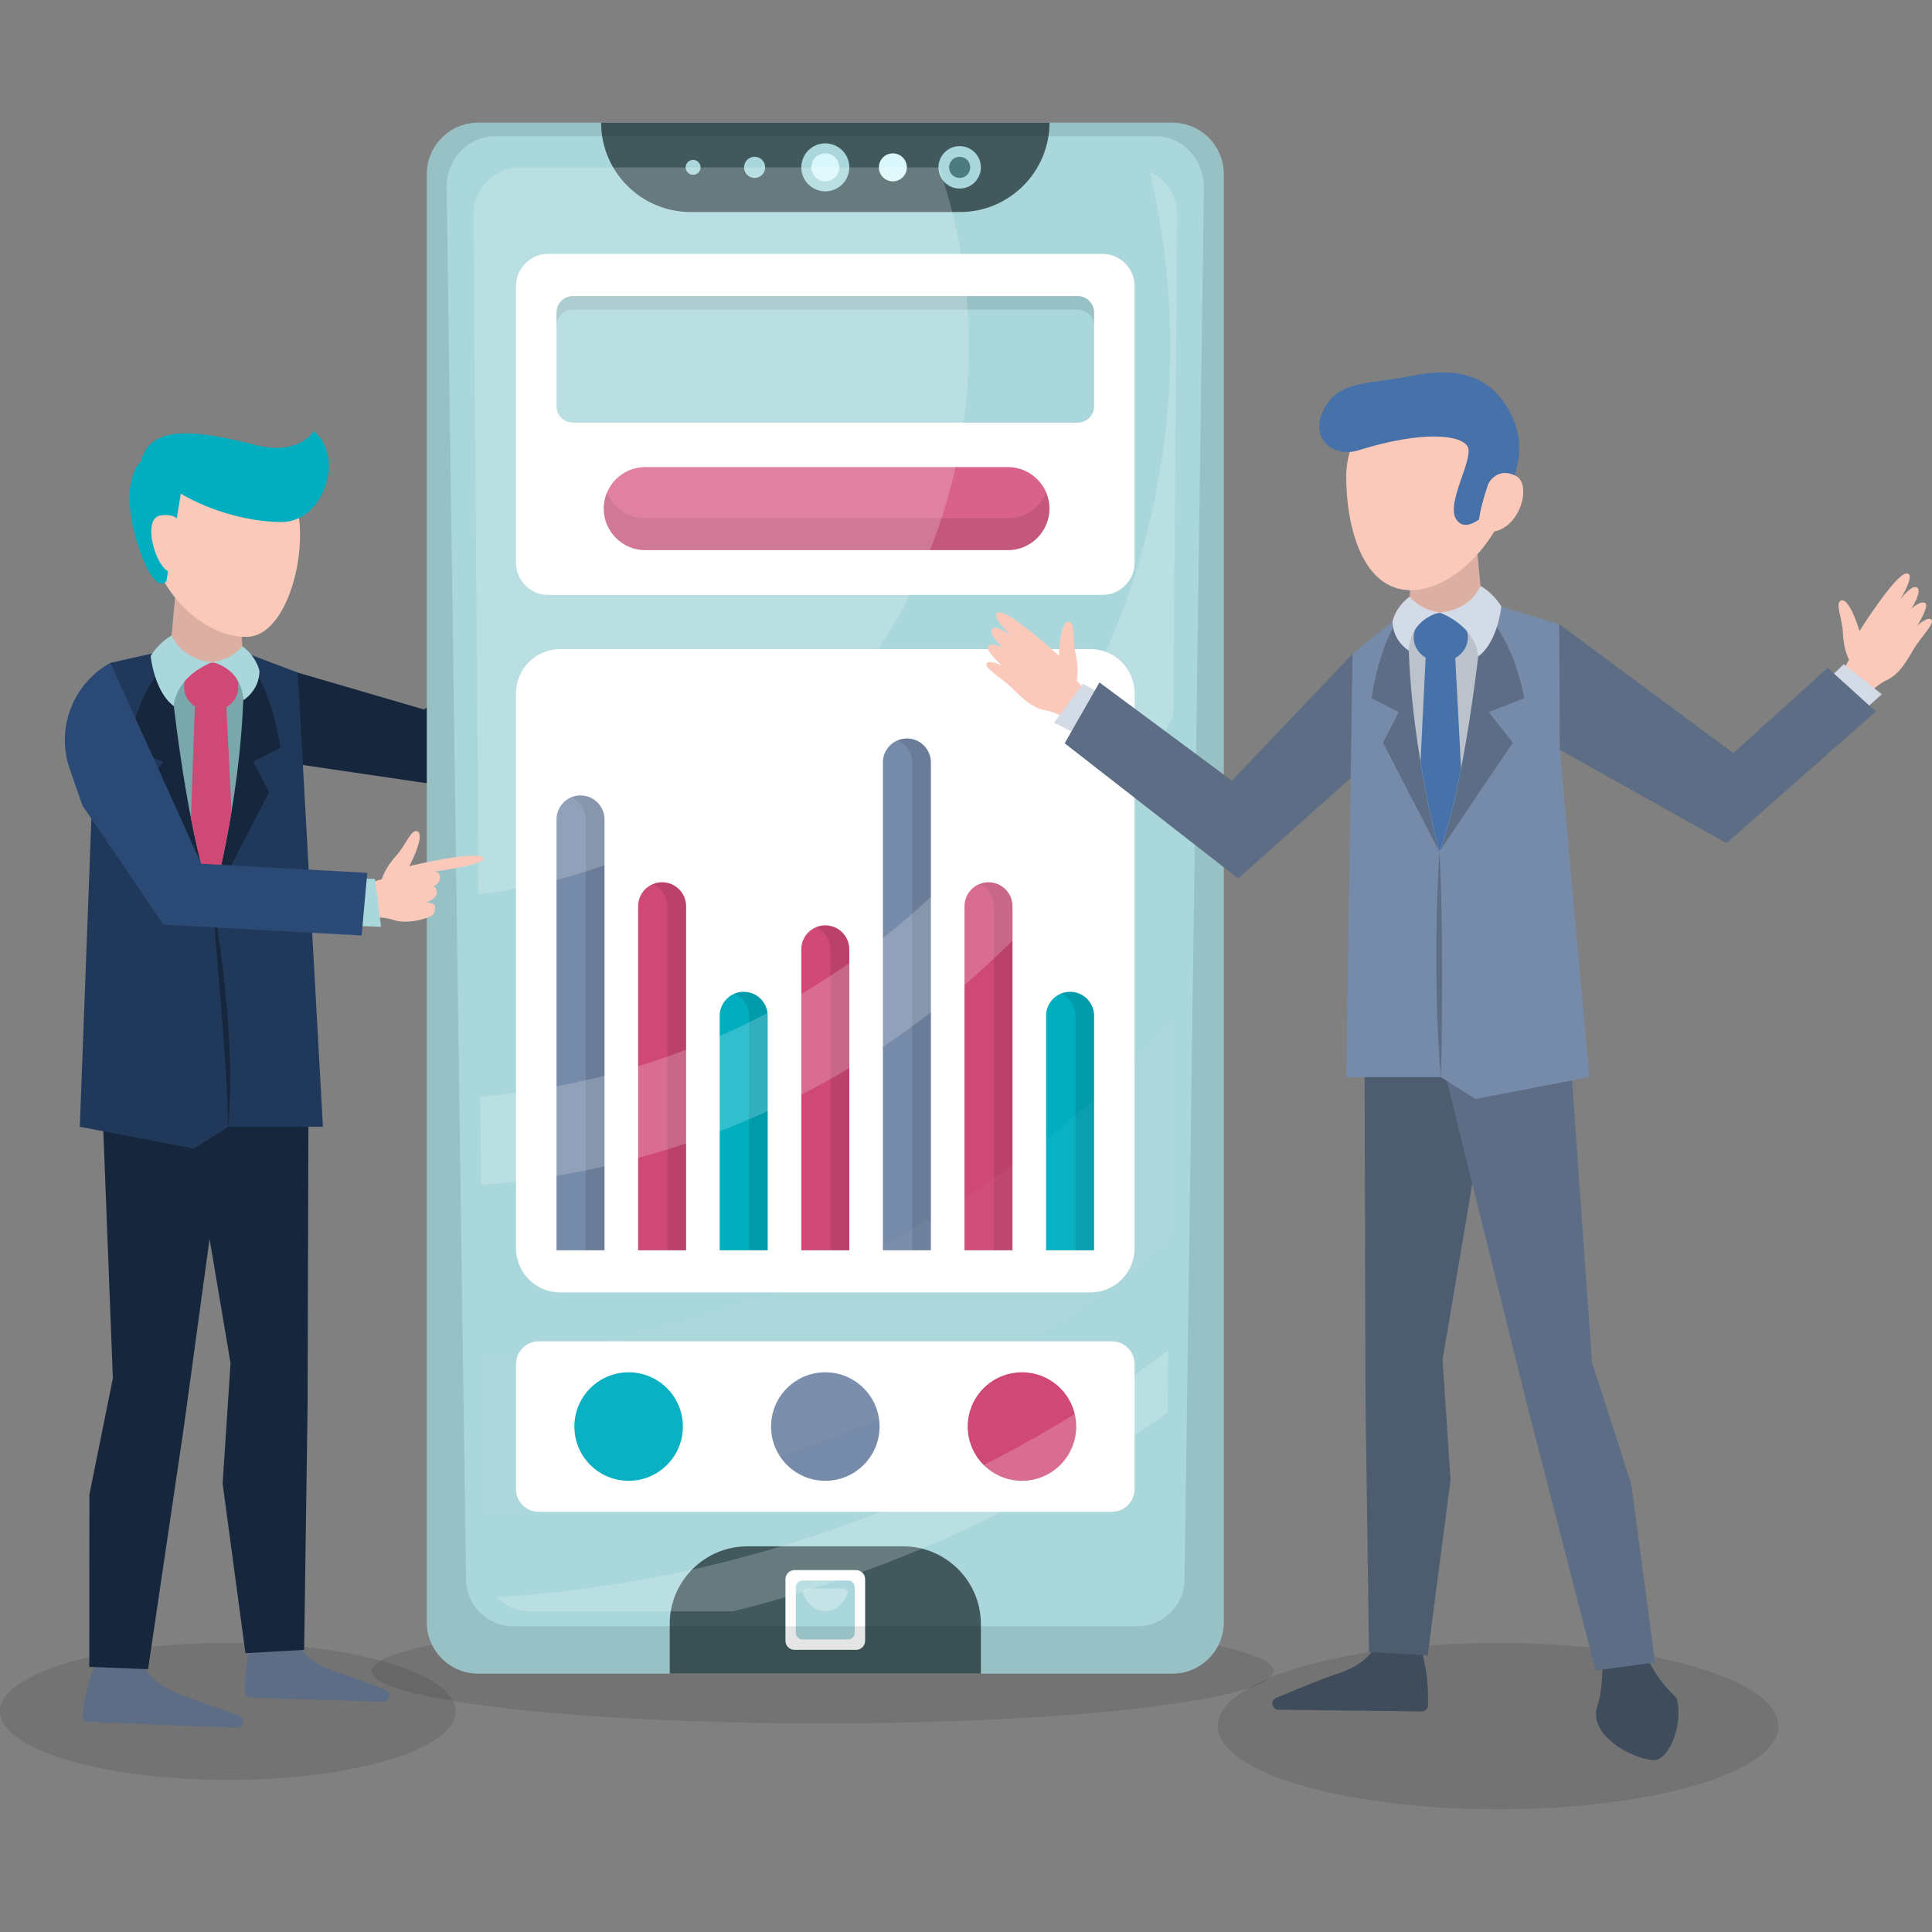 <?xml version="1.0" encoding="UTF-8"?>
<!DOCTYPE svg PUBLIC "-//W3C//DTD SVG 1.1//EN" "http://www.w3.org/Graphics/SVG/1.1/DTD/svg11.dtd">
<!-- Creator: CorelDRAW -->
<svg xmlns="http://www.w3.org/2000/svg" xml:space="preserve" width="10in" height="10in" version="1.1" style="shape-rendering:geometricPrecision; text-rendering:geometricPrecision; image-rendering:optimizeQuality; fill-rule:evenodd; clip-rule:evenodd"
viewBox="0 0 10000 10000"
 xmlns:xlink="http://www.w3.org/1999/xlink"
 xmlns:xodm="http://www.corel.com/coreldraw/odm/2003">
 <rect x="0" y="0" width="10000" height="10000" fill="#808080" stroke="none"/>
 <defs>
  <style type="text/css">
   <![CDATA[
    .fil7 {fill:#00AEC0;fill-rule:nonzero}
    .fil3 {fill:#16273D;fill-rule:nonzero}
    .fil22 {fill:#20395A;fill-rule:nonzero}
    .fil24 {fill:#2A4A75;fill-rule:nonzero}
    .fil15 {fill:#3F4C5C;fill-rule:nonzero}
    .fil9 {fill:#41595C;fill-rule:nonzero}
    .fil20 {fill:#4672A9;fill-rule:nonzero}
    .fil16 {fill:#4E5C70;fill-rule:nonzero}
    .fil11 {fill:#4E7B80;fill-rule:nonzero}
    .fil17 {fill:#5C6D85;fill-rule:nonzero}
    .fil5 {fill:#768AA9;fill-rule:nonzero}
    .fil23 {fill:#7AA7AB;fill-rule:nonzero}
    .fil2 {fill:#A9D7DB;fill-rule:nonzero}
    .fil19 {fill:#BBC2CC;fill-rule:nonzero}
    .fil6 {fill:#CF4876;fill-rule:nonzero}
    .fil18 {fill:#D3DBE6;fill-rule:nonzero}
    .fil8 {fill:#D9628A;fill-rule:nonzero}
    .fil10 {fill:#D9F7FA;fill-rule:nonzero}
    .fil21 {fill:#DBB0A2;fill-rule:nonzero}
    .fil1 {fill:#FBC9B9;fill-rule:nonzero}
    .fil4 {fill:white;fill-rule:nonzero}
    .fil14 {fill:white;fill-rule:nonzero;fill-opacity:0.039}
    .fil0 {fill:black;fill-rule:nonzero;fill-opacity:0.102}
    .fil13 {fill:white;fill-rule:nonzero;fill-opacity:0.2}
    .fil12 {fill:white;fill-rule:nonzero;fill-opacity:0.302}
   ]]>
  </style>
 </defs>
 <g id="Layer_x0020_1">
  <g id="_2275264365744">
   <path class="fil0" d="M2358.41 8858.29c0,-195.84 -527.94,-354.6 -1179.2,-354.6 -651.26,0 -1179.2,158.76 -1179.2,354.6 0,195.84 527.94,354.61 1179.2,354.61 651.26,0 1179.2,-158.76 1179.2,-354.61z"/>
   <path class="fil0" d="M6591.17 8648.64c0,-150.01 -1044.76,-271.63 -2333.53,-271.63 -1288.77,0 -2333.53,121.61 -2333.53,271.63 0,150.01 1044.76,271.63 2333.53,271.63 1288.77,0 2333.53,-121.61 2333.53,-271.63z"/>
   <path class="fil0" d="M9205.3 8934.32c0,-237.85 -649.66,-430.67 -1451.06,-430.67 -801.4,0 -1451.06,192.81 -1451.06,430.67 0,237.85 649.66,430.67 1451.06,430.67 801.41,0 1451.06,-192.81 1451.06,-430.67z"/>
   <path class="fil1" d="M2903.65 3244.2l66.54 -99.38c0,0 -23.67,-54.93 -18.95,-137.58 4.73,-82.65 -29.51,-163.89 7.24,-171.33 36.75,-7.45 69.94,115.7 79.22,166.48 0,0 207.75,-271.72 266.28,-274.73 58.54,-3.02 -41.59,131.33 -41.59,131.33 0,0 67.05,-75.47 92.82,-53.71 25.78,21.76 -39.35,106.33 -39.35,106.33 0,0 49.9,-39.26 73.4,-23.03 23.5,16.26 -50.96,112.19 -50.96,112.19 0,0 61.55,-45.41 76.15,-22.8 14.6,22.65 -66.19,85.82 -110.71,150.05 -67.05,96.7 -104.64,122.76 -144.91,138.52 -40.26,15.76 -87.76,40.94 -131.96,99.86l-123.24 -122.2z"/>
   <polygon class="fil2" points="2843.05,3244.65 2941.1,3165.98 3122.84,3338.5 2999.96,3431 "/>
   <polygon class="fil3" points="1325.77,3418.46 2194.93,3672.48 2891,3166.73 3073.27,3436.62 2302.54,4067.76 1551.17,3957.3 "/>
   <path class="fil2" d="M6068.96 8662.72l-3594.47 0c-145.88,0 -265.28,-119.37 -265.28,-265.28l0 -7497.14c0,-145.88 119.37,-265.28 265.28,-265.28l3594.47 0c145.88,0 265.28,119.37 265.28,265.28l0 7497.14c-0.03,145.91 -119.39,265.28 -265.28,265.28z"/>
   <g>
    <path class="fil4" d="M5643.79 6689.7l-2744.19 0c-126.32,0 -228.74,-102.39 -228.74,-228.73l0 -2872.58c0,-126.31 102.4,-228.71 228.74,-228.71l2744.19 0c126.32,0 228.71,102.39 228.71,228.71l0 2872.58c0.04,126.3 -102.36,228.73 -228.71,228.73z"/>
    <g>
     <path class="fil5" d="M3004.69 4117.19l0 0c-68.61,0 -124.22,55.61 -124.22,124.22l0 2230.05 248.42 -0.01 0 -2230.05c0,-68.6 -55.59,-124.2 -124.2,-124.2z"/>
     <path class="fil0" d="M3004.69 4117.19c-17.15,0 -33.5,3.48 -48.37,9.75 44.58,18.86 75.85,62.99 75.85,114.46l0 2230.05 96.72 0 0 -2230.05c0,-68.61 -55.59,-124.22 -124.2,-124.22z"/>
    </g>
    <g>
     <path class="fil6" d="M5116.37 4566.54l0 0c-68.61,0 -124.22,55.61 -124.22,124.22l0 1780.69 248.46 0 0 -1780.69c0,-68.58 -55.64,-124.22 -124.25,-124.22z"/>
     <path class="fil0" d="M5116.37 4566.54c-17.15,0 -33.5,3.48 -48.37,9.75 44.58,18.86 75.85,62.99 75.85,114.46l0 1780.69 96.73 0 0 -1780.69c0.04,-68.58 -55.6,-124.22 -124.21,-124.22z"/>
    </g>
    <g>
     <path class="fil6" d="M3427.02 4566.54l0 0c-68.61,0 -124.21,55.61 -124.21,124.22l0 1780.69 248.42 0 0 -1780.69c0.04,-68.58 -55.59,-124.22 -124.2,-124.22z"/>
     <path class="fil0" d="M3427.02 4566.54c-17.15,0 -33.49,3.48 -48.37,9.75 44.58,18.86 75.85,62.99 75.85,114.46l0 1780.69 96.72 0 0 -1780.69c0.04,-68.58 -55.59,-124.22 -124.2,-124.22z"/>
    </g>
    <g>
     <path class="fil5" d="M4694.04 3822.32l0 0c-68.61,0 -124.21,55.61 -124.21,124.22l0 2524.92 248.43 0 0 -2524.92c0,-68.59 -55.61,-124.22 -124.22,-124.22z"/>
     <path class="fil0" d="M4694.04 3822.32c-17.15,0 -33.49,3.49 -48.36,9.79 44.57,18.86 75.85,62.99 75.85,114.46l0 2524.91 96.73 -0.01 0 -2524.91c0,-68.61 -55.61,-124.24 -124.22,-124.24z"/>
    </g>
    <g>
     <path class="fil6" d="M4271.71 4789.66l0 0c-68.61,0 -124.21,55.61 -124.21,124.22l0 1557.58 248.46 -0.01 0 -1557.58c-0.04,-68.6 -55.64,-124.2 -124.25,-124.2z"/>
     <path class="fil0" d="M4271.71 4789.66c-17.15,0 -33.49,3.48 -48.37,9.75 44.58,18.86 75.85,62.99 75.85,114.46l0 1557.58 96.73 -0.01 0 -1557.58c0,-68.6 -55.61,-124.2 -124.22,-124.2z"/>
    </g>
    <g>
     <path class="fil7" d="M3849.38 5133.59l0 0c-68.61,0 -124.22,55.61 -124.22,124.22l0 1213.63 248.43 0 0 -1213.63c0,-68.61 -55.61,-124.22 -124.22,-124.22z"/>
     <path class="fil0" d="M3849.38 5133.59c-17.15,0 -33.5,3.48 -48.37,9.75 44.58,18.86 75.85,62.99 75.85,114.46l0 1213.63 96.73 0 0 -1213.63c0,-68.61 -55.61,-124.22 -124.22,-124.22z"/>
    </g>
    <g>
     <path class="fil7" d="M5538.74 5133.59l0 0c-68.61,0 -124.22,55.61 -124.22,124.22l0 1213.63 248.43 0 0 -1213.63c0,-68.61 -55.64,-124.22 -124.22,-124.22z"/>
     <path class="fil0" d="M5538.74 5133.59c-17.15,0 -33.5,3.48 -48.37,9.75 44.58,18.86 75.85,62.99 75.85,114.46l0 1213.63 96.73 0 0 -1213.63c0,-68.61 -55.64,-124.22 -124.22,-124.22z"/>
    </g>
   </g>
   <g>
    <path class="fil4" d="M5754.77 7825.11l-2966.11 0c-65.04,0 -117.74,-52.71 -117.74,-117.74l0 -647.08c0,-65.03 52.71,-117.73 117.74,-117.73l2966.13 -0.01c65.04,0 117.74,52.73 117.74,117.74l0 647.07c0.01,65.01 -52.72,117.75 -117.76,117.75z"/>
    <circle class="fil5" cx="4271.71" cy="7383.8" r="280.82"/>
    <circle class="fil7" cx="3253.8" cy="7383.8" r="280.82"/>
    <circle class="fil6" cx="5289.64" cy="7383.8" r="280.82"/>
   </g>
   <g>
    <path class="fil4" d="M5705.99 3079.29l-2868.58 0c-91.96,0 -166.52,-74.56 -166.52,-166.52l0 -1432.12c0,-91.96 74.56,-166.52 166.52,-166.52l2868.58 0.01c91.96,0 166.52,74.56 166.52,166.52l0 1432.12c0.04,91.95 -74.52,166.5 -166.52,166.5z"/>
    <g>
     <path class="fil2" d="M5578 2187.69l-2612.56 0c-46.91,0 -84.96,-38.04 -84.96,-84.96l0 -485.35c0,-46.91 38.04,-84.96 84.96,-84.96l2612.56 -0.01c46.91,0 84.96,38.04 84.96,84.95l0 485.35c0,46.91 -38.04,84.97 -84.96,84.97z"/>
     <path class="fil0" d="M5578 1532.41l-2612.56 0c-46.91,0 -84.96,38.04 -84.96,84.95l0 70.12c0,-46.91 38.04,-84.95 84.96,-84.95l2612.56 0c46.91,0 84.96,38.04 84.96,84.95l0 -70.12c0,-46.9 -38.04,-84.95 -84.96,-84.95z"/>
    </g>
    <g>
     <path class="fil8" d="M5217.06 2847.59l-1877.21 0c-118.27,0 -215.03,-96.75 -215.03,-215.02l0 0c0,-118.27 96.76,-215.03 215.03,-215.03l1877.21 0.01c118.24,0 215.02,96.76 215.02,215.03l0 0c0,118.24 -96.75,215.01 -215.02,215.01z"/>
     <path class="fil0" d="M5217.06 2682.71l-1877.21 0c-89.1,0 -165.92,-54.93 -198.43,-132.58 -10.65,25.42 -16.58,53.27 -16.58,82.42l0 0c0,118.24 96.76,214.99 215.03,214.99l1877.2 0c118.24,0 215.02,-96.75 215.02,-214.99l0 0c0,-29.17 -5.94,-56.99 -16.58,-82.42 -32.52,77.66 -109.34,132.58 -198.44,132.58z"/>
    </g>
   </g>
   <g>
    <path class="fil9" d="M3573.73 1097.4l1395.99 0c254.31,0 462.39,-208.07 462.39,-462.38l-2320.74 0c-0.02,254.34 208.05,462.38 462.36,462.38z"/>
    <path class="fil2" d="M4395.96 866.24c0,68.61 -55.63,124.24 -124.24,124.24 -68.61,0 -124.24,-55.63 -124.24,-124.24 0,-68.61 55.63,-124.24 124.24,-124.24 68.61,0 124.24,55.59 124.24,124.24z"/>
    <circle class="fil10" cx="4271.71" cy="866.24" r="72.45"/>
    <circle class="fil10" cx="4621.39" cy="866.24" r="72.45"/>
    <circle class="fil2" cx="4967.15" cy="866.24" r="109.78"/>
    <path class="fil11" d="M5021.93 866.24c0,30.24 -24.5,54.78 -54.78,54.78 -30.24,0 -54.78,-24.5 -54.78,-54.78 0,-30.28 24.5,-54.78 54.78,-54.78 30.24,0 54.78,24.52 54.78,54.78z"/>
    <path class="fil2" d="M3960.59 866.24c0,30.24 -24.5,54.78 -54.78,54.78 -30.24,0 -54.78,-24.5 -54.78,-54.78 0,-30.28 24.5,-54.78 54.78,-54.78 30.28,0 54.78,24.52 54.78,54.78z"/>
    <path class="fil2" d="M3626.29 866.24c0,21.37 -17.35,38.72 -38.72,38.72 -21.41,0 -38.72,-17.35 -38.72,-38.72 0,-21.41 17.32,-38.72 38.72,-38.72 21.41,0 38.72,17.32 38.72,38.72z"/>
   </g>
   <g>
    <path class="fil9" d="M4675.45 8003.84l-807.5 0c-220.81,0 -401.46,180.65 -401.46,401.46l0 257.42 1610.42 0 0 -257.42c0,-220.81 -180.63,-401.46 -401.46,-401.46z"/>
    <path class="fil4" d="M4431.52 8539.47l-319.61 0c-25.51,0 -46.41,-20.87 -46.41,-46.41l0 -319.61c0,-25.51 20.87,-46.41 46.41,-46.41l319.61 0.01c25.51,0 46.41,20.87 46.41,46.41l0 319.61c-0.04,25.51 -20.91,46.4 -46.41,46.4z"/>
    <path class="fil2" d="M4389.87 8485.73l-236.34 0c-18.86,0 -34.32,-15.43 -34.32,-34.32l0 -236.33c0,-18.86 15.43,-34.32 34.32,-34.32l236.34 0c18.86,0 34.32,15.43 34.32,34.32l0 236.33c0,18.89 -15.44,34.32 -34.32,34.32z"/>
    <path class="fil12" d="M4363.29 8221.99l-183.19 0c-13.06,0 -23.53,9.67 -25.69,22.08 21.05,56.43 65.59,95.48 117.3,95.48 51.71,0 96.25,-39.05 117.3,-95.48 -2.2,-12.41 -12.66,-22.08 -25.73,-22.08z"/>
   </g>
   <path class="fil0" d="M6069.05 635.05l-3594.68 0c-145.86,0 -265.16,119.31 -265.16,265.16l0 7497.35c0,145.85 119.31,265.16 265.16,265.16l3594.68 0c145.82,0 265.16,-119.31 265.16,-265.16l0 -7497.35c0,-145.86 -119.33,-265.16 -265.16,-265.16zm62.34 7542.31c-1.83,132.25 -111.27,240.3 -243.17,240.3l-3233.03 0c-131.9,0 -241.34,-108.02 -243.17,-240.3l-100.04 -7204.37c-2.04,-147.19 110.44,-267.82 249.96,-267.82l3419.52 0c139.52,0 252.01,120.64 249.96,267.82l-100.04 7204.37z"/>
   <g>
    <path class="fil13" d="M5014.51 1793.79c0,-324.64 -54.48,-636.46 -154.39,-927.17l-2166.91 0c-134.53,0 -243.73,109.99 -242.67,244.32l27.46 3517.74c1426.65,-157.23 2536.5,-1366.35 2536.5,-2834.89z"/>
    <path class="fil13" d="M5951.31 888.98c69.11,290.37 105.95,593.28 105.95,904.81 0,2042.07 -1571.5,3716.89 -3571.06,3881.59l3.57 457.21c1577.74,-117.44 2920.94,-1076.3 3582.86,-2429.29l20.24 -2592.37c0.77,-98.25 -57.58,-183.26 -141.57,-221.95z"/>
    <path class="fil14" d="M2496.69 7019.15l6.3 805.94c1348.46,-75.02 2578.69,-592.28 3548.47,-1409.15l8.78 -1126.29c-889.06,990.69 -2150.15,1640.37 -3563.56,1729.5z"/>
    <path class="fil13" d="M2743.76 8339.94l1051.65 0c819.09,-203.7 1579.03,-556.89 2249.09,-1029.3l2.52 -321.32c-980.76,734.52 -2176.48,1197.34 -3475.7,1278.26 43.56,44.4 104.85,72.36 172.45,72.36z"/>
   </g>
   <g>
    <path class="fil15" d="M7345.27 8506.17c0,0 51.62,119.55 46,321.74 -0.5,17.67 -15.82,31.34 -33.46,30.33l-742 -8.83c-33.61,-1.89 -41.62,-48.03 -10.53,-60.89 65.9,-27.25 216.47,-92.11 329.87,-129.71 167.31,-55.52 195.69,-164.69 195.69,-164.69l214.43 12.06z"/>
    <polygon class="fil16" points="7062.68,5468.35 7068.14,7265.27 7085.85,8551.13 7389.8,8568.21 7507.73,7660.23 7466.85,7037.26 7758.29,5311.46 "/>
    <path class="fil15" d="M8289.44 8437.38c0,0 21.23,270.36 -21.14,392.26 -51.35,147.69 175.41,273.85 287.8,280.59 82.77,4.97 152.33,-176.89 125.99,-306.72 -2.07,-10.11 -7.87,-19.16 -15.32,-26.31 -177.63,-170.54 -170.03,-328.18 -170.03,-328.18l-207.31 -11.64z"/>
    <polygon class="fil17" points="7455.23,5460.8 7907.07,7282.86 8259.1,8646.72 8566.36,8604.78 8443.98,7683.28 8239.98,7051.13 8116.51,5302.01 "/>
   </g>
   <path class="fil1" d="M5655.23 3609.69l-82.71 -86.37c0,0 13.83,-58.21 -5.12,-138.78 -18.95,-80.59 0.74,-166.52 -36.71,-167.52 -37.45,-1.01 -48.89,126.05 -49.25,177.65 0,0 -251.59,-231.73 -309.74,-224.57 -58.17,7.15 63.67,122.15 63.67,122.15 0,0 -79.08,-62.76 -100.71,-36.86 -21.61,25.9 57.11,97.94 57.11,97.94 0,0 -55.93,-30.07 -76.26,-9.99 -20.33,20.07 69.58,101.69 69.58,101.69 0,0 -68.46,-34.09 -78.92,-9.29 -10.47,24.8 80.02,73.08 134.97,128.65 82.74,83.66 124.27,102.84 166.66,111.41 42.39,8.57 93.52,25.16 147.21,75.56l100.2 -141.68z"/>
   <polygon class="fil18" points="5715.04,3599.67 5604.87,3539.13 5455.67,3740.48 5592.69,3810.33 "/>
   <polygon class="fil17" points="7000.66,3384.8 6376.25,4040.62 5690.74,3532.33 5510.81,3847.31 6408.85,4547.03 7000.66,4018.91 "/>
   <polygon class="fil5" points="8074.2,3881.18 8226.41,5575.38 7636.62,5688.19 7457.48,5575.38 6968.02,5575.38 7000.66,3384.8 7357.95,3092.65 7596.69,3088.21 8070.75,3230.87 "/>
   <path class="fil1" d="M9513.06 3519.24l57.26 -104.96c0,0 -28.52,-52.56 -31.31,-135.3 -2.78,-82.74 -44.2,-160.55 -8.28,-171.31 35.92,-10.72 80.11,108.9 93.94,158.65 0,0 182.33,-289.4 240.35,-297.68 58.03,-8.28 -29.56,134.53 -29.56,134.53 0,0 59.95,-81.23 87.59,-61.89 27.64,19.33 -29.56,109.43 -29.56,109.43 0,0 46.14,-43.63 71,-29.56 24.86,14.04 -40.61,116.32 -40.61,116.32 0,0 57.2,-50.79 73.75,-29.56 16.58,21.23 -58.18,91.44 -96.7,159.42 -58.03,102.37 -93.11,131.72 -131.78,151.05 -38.67,19.33 -83.72,48.69 -122.39,111.39l-133.71 -110.52z"/>
   <polygon class="fil18" points="9452.76,3525.18 9543.3,3437.98 9739.88,3593.38 9625.87,3696.57 "/>
   <path class="fil17" d="M7675.61 3169.95c0,0 141.53,86.88 213.93,443.67l-184.17 72.4 125.04 158.04 -382.04 565.85 0 -1085.84 227.24 -154.11z"/>
   <path class="fil17" d="M7269.89 3169.92c0,0 -112.96,86.88 -170.74,443.67l141.01 72.4 -81.88 158.03 292.94 565.85 0 -1085.84 -181.33 -154.11z"/>
   <path class="fil19" d="M7451.24 4409.9c0,0 -169.17,-605.31 -161.9,-1213.9l386.27 -26.04c0,0 -72.1,815.22 -224.37,1239.94z"/>
   <path class="fil20" d="M7451.24 4409.9c43.61,-121.61 80.61,-275.27 111.23,-432.62l-33.46 -634.63 -74.52 -43.61 -73.55 68.25 -28.46 577.05c45.49,274.89 98.76,465.56 98.76,465.56z"/>
   <path class="fil21" d="M7658.31 3211.16l-178.64 145.46c-19.36,15.75 -47.62,13.83 -64.68,-4.38l-112.92 -120.73c-8.96,-9.57 -13.56,-22.43 -12.71,-35.53l35.94 -549.39c1.63,-25 22.41,-44.43 47.45,-44.4l206.95 0.21c24.5,0.03 44.99,18.71 47.24,43.1l48.69 524.44c1.43,15.75 -5.05,31.22 -17.32,41.2z"/>
   <path class="fil20" d="M7597.89 3299.04c0,69.8 -62.88,126.34 -140.42,126.34 -77.54,0 -140.41,-56.54 -140.41,-126.34 0,-69.76 62.88,-126.34 140.41,-126.34 77.54,0 140.42,56.54 140.42,126.34z"/>
   <path class="fil18" d="M7451.24 3169.95c0,0 149.76,-2.46 211.63,-137.04 0,0 62.81,31.9 108.05,105.97 0,0 -18.27,185.14 -119.74,259.03 -0.01,0.01 1.08,-144.12 -199.93,-227.96z"/>
   <path class="fil18" d="M7451.24 3169.95c0,0 -153.6,31.95 -159.54,197.35 0,0 -83.16,-47.95 -83.89,-151.88 0,0 14.87,-73.73 88.56,-127.2 0.01,-0.01 48.85,66.59 154.87,81.73z"/>
   <g>
    <path class="fil17" d="M7451.24 4409.9c2.8,48.6 3.84,97.17 5.96,145.73l3.4 145.68c2.39,97.11 2.78,194.21 3.48,291.29 0.06,97.11 0.45,194.18 -1.04,291.29l-1.71 145.68c-1.63,48.6 -1.69,97.17 -3.84,145.79 -4.55,-48.46 -7.36,-96.99 -10.65,-145.52l-6.54 -145.68c-3.88,-97.13 -5.05,-194.3 -5.77,-291.46 0.06,-97.17 0.41,-194.33 3.43,-291.5 2.69,-97.1 6.15,-194.21 13.26,-291.29z"/>
   </g>
   <polygon class="fil17" points="8074.2,3881.18 8936.13,4364.13 9709.31,3682.74 9459.91,3456.75 8971.75,3897.94 8070.75,3230.87 "/>
   <g>
    <path class="fil1" d="M7824.09 2467.5c0,253.33 -267.99,587.25 -521.33,587.25 -253.33,0 -334.74,-333.91 -334.74,-587.25 0,-253.33 205.38,-458.72 458.72,-458.72 253.33,0 397.35,205.36 397.35,458.72z"/>
    <path class="fil20" d="M7707.63 2650.13c-12.48,0 -116.41,120.57 -170.48,37.43 -54.04,-83.16 90.99,-311.84 60.06,-374.21 -30.95,-62.38 -230.72,-87.32 -566.77,17.56 -145.18,45.28 -274.94,-84.07 -154.37,-250.37 79.19,-109.22 234.98,-95.52 440.99,-136.75 311.57,-62.38 456.26,63.67 527.78,257.32 44.7,121.08 12.48,336.75 -137.21,449.02z"/>
    <path class="fil1" d="M7703.52 2504.11c0,0 42.8,-89.57 140.97,-41.87 98.17,47.71 6.5,333.35 -175.8,285.35 -46.97,-12.38 34.83,-243.48 34.83,-243.48z"/>
   </g>
   <g>
    <path class="fil17" d="M1314.83 8494.72c0,0 -51.61,60.42 -46,262.62 0.5,17.67 15.82,31.34 33.46,30.33l682.87 20.72c33.61,-1.89 41.62,-48.01 10.53,-60.89 -65.9,-27.25 -157.32,-62.56 -270.74,-100.15 -167.31,-55.52 -195.69,-164.68 -195.69,-164.68l-214.44 12.04z"/>
    <polygon class="fil3" points="1597.4,5486.46 1591.93,7283.42 1574.22,8539.69 1270.31,8556.8 1152.34,7678.35 1193.25,7055.39 901.81,5329.61 "/>
   </g>
   <g>
    <path class="fil17" d="M514.51 8571.64c0,0 -66.78,111.27 -87.41,308.11 -1.8,17.2 11.64,31.9 29.33,32.58l767.92 30.83c33.64,1.3 47.59,-42.74 18.36,-58.14 -61.93,-32.58 -232.67,-79.99 -340.48,-127.05 -159.04,-69.44 -173.07,-178.08 -173.07,-178.08l-214.64 -8.26z"/>
    <polygon class="fil3" points="1189.25,5648.37 950.76,7392.58 766.42,8639.42 462.25,8627.77 462.81,7735.2 584.22,7134.14 518.47,5431.4 "/>
   </g>
   <polygon class="fil22" points="476.62,4138 413.09,5832.23 1002.87,5945.01 1182.02,5832.23 1671.48,5832.23 1541.3,3481.46 1192.86,3349.47 954.13,3345.04 571.41,3431 "/>
   <path class="fil3" d="M875.2 3426.78c0,0 -141.53,86.87 -213.93,443.67l184.17 72.4 -125.04 158.06 382.04 565.85 0 -1085.84 -227.24 -154.13z"/>
   <path class="fil3" d="M1280.93 3426.78c0,0 112.95,86.87 170.74,443.67l-141.01 72.4 81.88 158.06 -292.94 565.85 0 -1085.84 181.33 -154.13z"/>
   <path class="fil23" d="M1099.57 4666.72c0,0 169.17,-605.31 161.9,-1213.91l-386.27 -26.04c0,0 72.1,815.24 224.37,1239.94z"/>
   <path class="fil6" d="M1099.57 4666.72c-43.61,-121.61 -80.61,-275.27 -111.23,-432.62l21.75 -616.87 86.26 -61.37 73.55 68.25 28.47 577.05c-45.53,274.89 -98.8,465.56 -98.8,465.56z"/>
   <path class="fil21" d="M892.5 3468.01l178.66 145.46c19.36,15.76 47.62,13.87 64.68,-4.38l112.92 -120.73c8.96,-9.57 13.56,-22.43 12.71,-35.53l-35.94 -549.39c-1.63,-25 -22.41,-44.43 -47.45,-44.4l-206.95 0.21c-24.5,0.03 -44.99,18.71 -47.24,43.1l-48.69 524.44c-1.45,15.72 5.03,31.18 17.3,41.2z"/>
   <path class="fil6" d="M952.92 3555.86c0,69.76 62.88,126.34 140.42,126.34 77.54,0 140.41,-56.55 140.41,-126.34 0,-69.8 -62.88,-126.34 -140.41,-126.34 -77.54,0 -140.42,56.57 -140.42,126.34z"/>
   <path class="fil2" d="M1099.57 3426.78c0,0 -149.76,-2.46 -211.63,-137.04 0,0 -62.81,31.9 -108.05,105.97 0,0 18.27,185.14 119.75,259.03 0.01,0.01 -1.09,-144.13 199.93,-227.96z"/>
   <path class="fil2" d="M1099.57 3426.78c0,0 153.6,31.95 159.54,197.35 0,0 83.16,-47.95 83.89,-151.88 0,0 -14.87,-73.72 -88.56,-127.2 -0.03,-0.01 -48.83,66.59 -154.87,81.73z"/>
   <g>
    <path class="fil3" d="M1099.57 4666.72c19.54,95.71 33.96,192.26 46.83,288.98 13.13,96.72 22.61,193.89 30.71,291.17 7.15,97.37 12.56,194.89 13.92,292.58 1,97.67 -0.56,195.45 -9.02,292.76 -2.72,-48.8 -2.89,-97.46 -6.3,-146.11 -1.48,-48.62 -4.76,-97.22 -7.42,-145.79 -6.68,-97.11 -12.86,-194.16 -20.64,-291.15l-48.09 -582.45z"/>
   </g>
   <g>
    <path class="fil1" d="M1861.85 4585.84l114.3 -35.12c0,0 16.29,-57.55 72.13,-118.69 55.81,-61.13 80.52,-145.77 113.72,-128.35 33.19,17.41 -18.74,133.91 -43.61,179.14 0,0 332.62,-79.69 379.94,-45.11 47.29,34.59 -262.94,75.61 -262.94,75.61 0,0 34.94,-10.47 41.18,22.67 6.27,33.14 -32.9,51.87 -32.9,51.87 0,0 15.99,1.92 17.3,30.48 1.56,34.32 -56.17,52.85 -56.17,52.85 0,0 51.22,0.15 46.79,26.72 -4.73,28.47 2.42,34.74 -35.69,50.2 -53.24,21.61 -129.07,29.2 -170.27,16.02 -41.2,-13.19 -93.91,-23.62 -165.39,-5.8l-18.41 -172.51z"/>
    <polygon class="fil2" points="1814.56,4547.94 1940.24,4548.8 1972.38,4797.31 1818.69,4791.53 "/>
    <path class="fil24" d="M571.41 3431l470.37 1039.88 859.12 46.88 -28.92 324.39 -1025.72 -55.84 -419.35 -616.69 -65.81 -188.8c-73.16,-210.02 15.64,-442.22 210.3,-549.82l0 0z"/>
   </g>
   <g>
    <path class="fil1" d="M773.08 2768.08c8.89,248.16 253.45,528.19 501.79,528.46 176.77,0.18 286.62,-309.29 277.72,-557.48 -8.89,-248.16 -187.74,-442.14 -435.89,-433.24 -248.21,8.89 -352.53,214.07 -343.62,462.26z"/>
    <path class="fil7" d="M722.94 2847.77c17.17,50.29 78.19,215.67 137.85,161.76l75.32 -454.32c0,0 226.74,143.63 519.91,146.77 216.97,2.33 333.5,-336.6 167.07,-470.81 0,0 -70,129.39 -300.69,72.04 -289.07,-71.83 -542.49,-115.56 -592.54,84.76 0,0.04 -128.33,104.22 -6.93,459.8z"/>
    <path class="fil1" d="M939.02 2725.33c0,0 -6.41,-74.73 -109.99,-56.72 -103.58,18.01 -11.23,308.91 64.48,292.94 75.74,-15.96 45.52,-236.22 45.52,-236.22z"/>
   </g>
  </g>
 </g>
</svg>